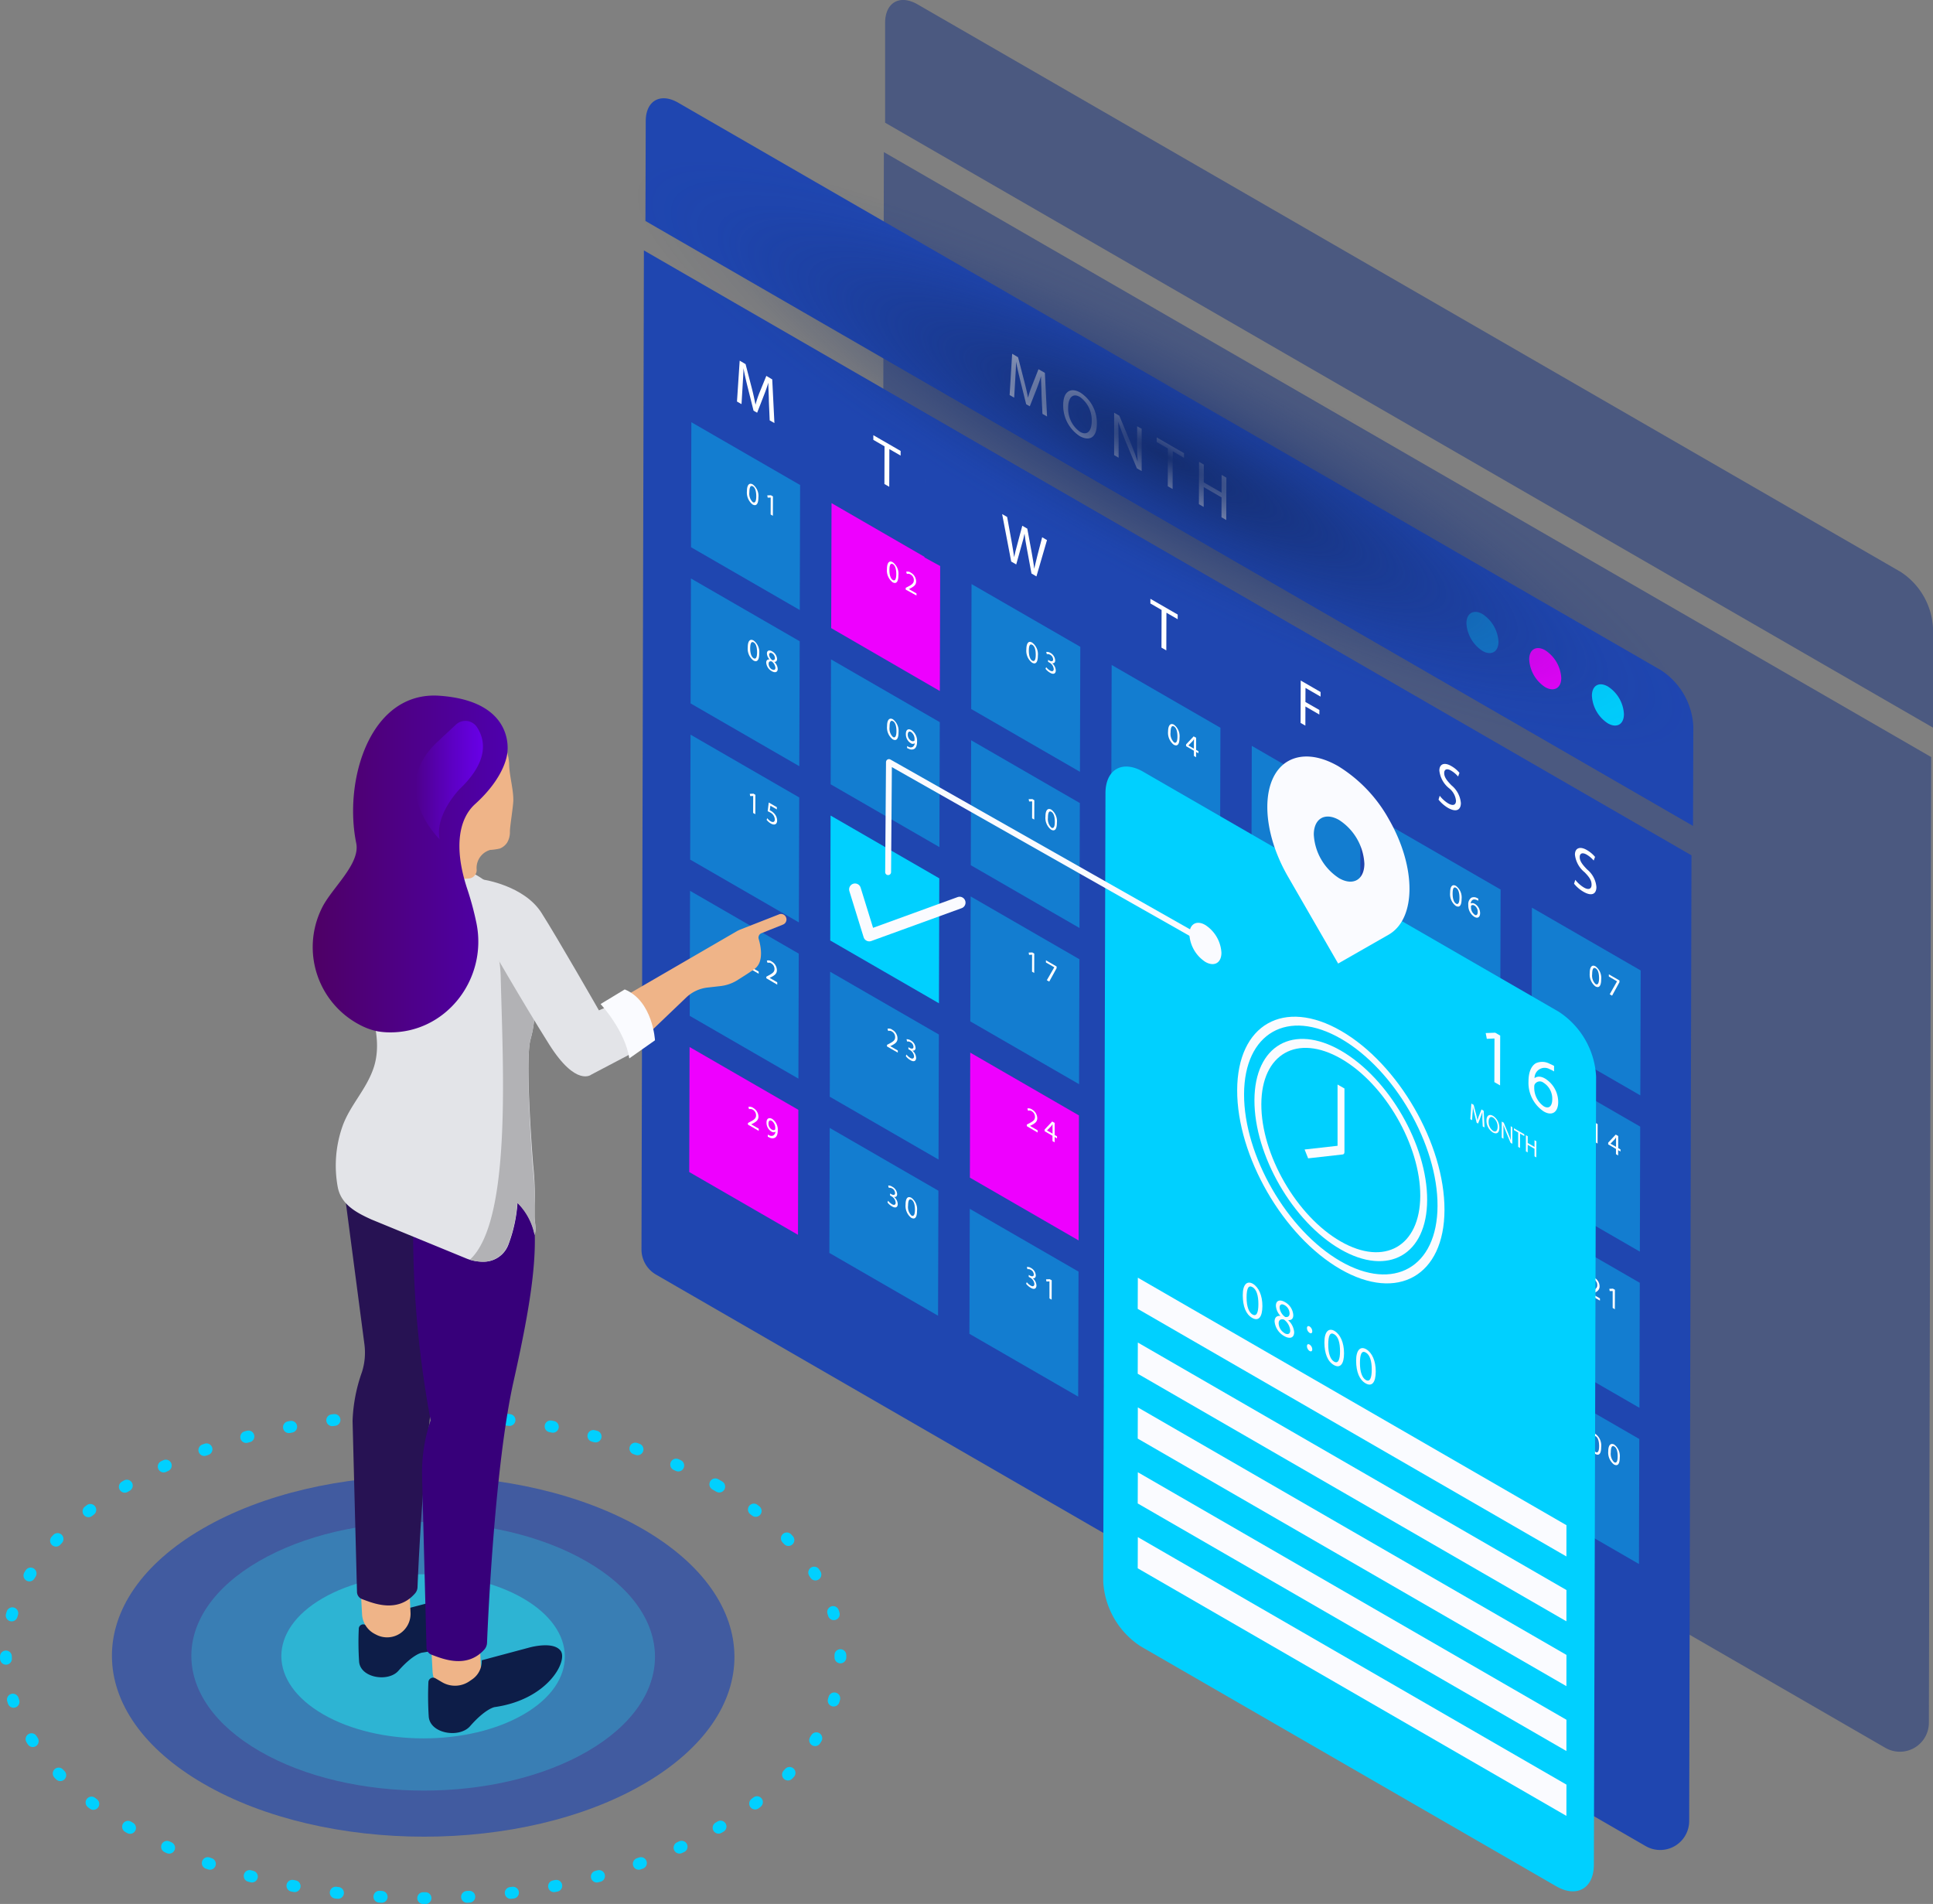 <svg xmlns="http://www.w3.org/2000/svg" xmlns:xlink="http://www.w3.org/1999/xlink" viewBox="0 0 327.91 322.92"><rect x="0" y="0" width="327.91" height="322.92" fill="#808080" stroke="none"/><defs><style>.cls-1{isolation:isolate;}.cls-2{fill:#3e308a;}.cls-3{opacity:0.51;}.cls-4{fill:#173380;}.cls-10,.cls-5{fill:#fff;}.cls-14,.cls-5{mix-blend-mode:overlay;}.cls-19,.cls-5,.cls-7{opacity:0.4;}.cls-6{fill:#1f46b0;}.cls-7,.cls-9{fill:#00d0ff;}.cls-8{fill:#e0f;}.cls-11,.cls-12,.cls-15,.cls-17{fill:none;}.cls-12,.cls-15{stroke:#fafbff;}.cls-12,.cls-15,.cls-17{stroke-linecap:round;stroke-linejoin:round;}.cls-12,.cls-17{stroke-width:2px;}.cls-13{fill:#fafbff;}.cls-16{mix-blend-mode:color-dodge;fill:url(#Degradado_sin_nombre_2);}.cls-17{stroke:#00d0ff;stroke-dasharray:0.4 7.04;}.cls-18{opacity:0.65;}.cls-20{fill:#0d1d48;}.cls-21{fill:#efb488;}.cls-22{fill:#271253;}.cls-23{fill:#37007a;}.cls-24{fill:#e3e4e8;}.cls-25{fill:#b2b2b5;}.cls-26{fill:url(#Degradado_sin_nombre_32);}.cls-27{fill:url(#Degradado_sin_nombre_31);}</style><radialGradient id="Degradado_sin_nombre_2" cx="207.75" cy="204.27" r="150.02" gradientTransform="matrix(0, 0.67, -0.14, 0, 230.14, -64.41)" gradientUnits="userSpaceOnUse"><stop offset="0" stop-color="#142d70"></stop><stop offset="0.12" stop-color="#142d70" stop-opacity="0.82"></stop><stop offset="0.39" stop-color="#142d70" stop-opacity="0.46"></stop><stop offset="0.63" stop-color="#142d70" stop-opacity="0.21"></stop><stop offset="0.84" stop-color="#142d70" stop-opacity="0.05"></stop><stop offset="1" stop-color="#142d70" stop-opacity="0"></stop></radialGradient><linearGradient id="Degradado_sin_nombre_32" x1="53.08" y1="146.54" x2="86.11" y2="146.54" gradientUnits="userSpaceOnUse"><stop offset="0" stop-color="#4e0065"></stop><stop offset="1" stop-color="#4e00ad"></stop></linearGradient><linearGradient id="Degradado_sin_nombre_31" x1="70.47" y1="132.3" x2="81.93" y2="132.3" gradientUnits="userSpaceOnUse"><stop offset="0" stop-color="#6800e6" stop-opacity="0"></stop><stop offset="0.99" stop-color="#6800e6"></stop></linearGradient></defs><g class="cls-1"><g id="Calque_2" data-name="Calque 2"><g id="Objects"><path class="cls-2" d="M147.52,73.43l0,0h0l.06,0Z"></path><g class="cls-3"><path class="cls-4" d="M327.6,128.4l-.39,163.78a4.92,4.92,0,0,1-7.38,4.26L152,199.51a4.92,4.92,0,0,1-2.46-4.27l.4-169.44Z"></path><path class="cls-4" d="M322.43,97a12.09,12.09,0,0,1,5.48,9.5l0,16.91L150.15,20.81l0-16.91c0-3.49,2.49-4.9,5.52-3.15Z"></path></g><path class="cls-5" d="M156.8,80.93h0v0Z"></path><path class="cls-5" d="M156.59,79.79a7.16,7.16,0,0,0,.21,1.14A7.16,7.16,0,0,1,156.59,79.79Z"></path><path class="cls-6" d="M286.94,145.07l-.39,163.78a4.92,4.92,0,0,1-7.39,4.25L111.29,216.18a4.93,4.93,0,0,1-2.47-4.28l.41-169.43Z"></path><path class="cls-6" d="M281.76,113.67a12.08,12.08,0,0,1,5.49,9.49l-.05,16.92L109.49,37.48l.05-16.92c0-3.48,2.48-4.89,5.51-3.14Z"></path><path class="cls-5" d="M156.82,81a7.61,7.61,0,0,0,.33,1A8.11,8.11,0,0,1,156.82,81Z"></path><polygon class="cls-7" points="135.73 82.26 135.67 103.46 117.22 92.81 117.28 71.61 135.73 82.26"></polygon><path class="cls-8" d="M159.49,96l-.06,21.2L141,106.53l.06-21.2,15.75,9.1a8.16,8.16,0,0,0,.35,1.11,7.61,7.61,0,0,1-.33-1Z"></path><polygon class="cls-7" points="183.26 109.7 183.2 130.9 164.75 120.25 164.81 99.06 183.26 109.7"></polygon><polygon class="cls-7" points="206.95 149.92 206.89 171.12 188.45 160.47 188.51 139.27 206.95 149.92"></polygon><polygon class="cls-7" points="207.03 123.43 206.97 144.62 188.52 133.97 188.58 112.78 207.03 123.43"></polygon><polygon class="cls-7" points="230.79 137.15 230.73 158.34 212.29 147.69 212.35 126.5 230.79 137.15"></polygon><polygon class="cls-7" points="254.33 230.34 254.27 251.54 235.82 240.89 235.88 219.69 254.33 230.34"></polygon><polygon class="cls-7" points="254.41 203.85 254.34 225.05 235.9 214.4 235.96 193.2 254.41 203.85"></polygon><polygon class="cls-7" points="254.48 177.36 254.42 198.56 235.97 187.91 236.03 166.71 254.48 177.36"></polygon><polygon class="cls-7" points="254.56 150.87 254.5 172.06 236.05 161.41 236.11 140.22 254.56 150.87"></polygon><polygon class="cls-7" points="278.09 244.06 278.03 265.26 259.59 254.61 259.65 233.41 278.09 244.06"></polygon><polygon class="cls-7" points="278.17 217.57 278.11 238.77 259.66 228.12 259.72 206.92 278.17 217.57"></polygon><polygon class="cls-7" points="278.24 191.08 278.18 212.28 259.74 201.63 259.8 180.43 278.24 191.08"></polygon><polygon class="cls-7" points="278.32 164.59 278.26 185.78 259.81 175.13 259.87 153.94 278.32 164.59"></polygon><polygon class="cls-7" points="135.66 108.76 135.59 129.95 117.15 119.3 117.21 98.11 135.66 108.76"></polygon><polygon class="cls-9" points="159.34 148.97 159.28 170.16 140.84 159.51 140.9 138.32 159.34 148.97"></polygon><polygon class="cls-7" points="159.42 122.48 159.36 143.67 140.91 133.02 140.97 111.83 159.42 122.48"></polygon><polygon class="cls-8" points="183.03 189.18 182.97 210.38 164.53 199.73 164.59 178.53 183.03 189.18"></polygon><polygon class="cls-7" points="183.11 162.69 183.05 183.88 164.6 173.23 164.66 152.04 183.11 162.69"></polygon><polygon class="cls-7" points="183.18 136.2 183.12 157.39 164.68 146.74 164.74 125.55 183.18 136.2"></polygon><polygon class="cls-7" points="230.72 163.64 230.66 184.84 212.21 174.19 212.27 152.99 230.72 163.64"></polygon><polygon class="cls-8" points="135.43 188.23 135.37 209.43 116.92 198.78 116.98 177.58 135.43 188.23"></polygon><polygon class="cls-7" points="135.5 161.74 135.44 182.94 117 172.29 117.06 151.09 135.5 161.74"></polygon><polygon class="cls-7" points="135.58 135.25 135.52 156.44 117.08 145.79 117.14 124.6 135.58 135.25"></polygon><polygon class="cls-7" points="206.88 176.41 206.82 197.61 188.37 186.96 188.43 165.76 206.88 176.41"></polygon><polygon class="cls-7" points="230.64 190.13 230.58 211.33 212.14 200.68 212.2 179.48 230.64 190.13"></polygon><polygon class="cls-7" points="159.27 175.46 159.21 196.66 140.76 186.01 140.82 164.81 159.27 175.46"></polygon><polygon class="cls-7" points="206.8 202.9 206.74 224.1 188.3 213.45 188.36 192.25 206.8 202.9"></polygon><polygon class="cls-7" points="230.57 216.62 230.51 237.82 212.06 227.17 212.12 205.97 230.57 216.62"></polygon><polygon class="cls-7" points="159.19 201.95 159.13 223.15 140.69 212.5 140.75 191.3 159.19 201.95"></polygon><polygon class="cls-7" points="182.96 215.67 182.9 236.87 164.45 226.22 164.51 205.02 182.96 215.67"></polygon><path class="cls-7" d="M251.49,104.15a6,6,0,0,1,2.71,4.69c0,1.73-1.23,2.42-2.73,1.55a6,6,0,0,1-2.71-4.69C248.77,104,250,103.28,251.49,104.15Z"></path><path class="cls-8" d="M262.13,110.29a6,6,0,0,1,2.72,4.69c0,1.73-1.23,2.42-2.73,1.56a6,6,0,0,1-2.71-4.7C259.41,110.12,260.63,109.43,262.13,110.29Z"></path><path class="cls-9" d="M272.77,116.44a5.92,5.92,0,0,1,2.71,4.68c0,1.74-1.22,2.43-2.73,1.56a5.94,5.94,0,0,1-2.7-4.69C270.05,116.26,271.27,115.57,272.77,116.44Z"></path><path class="cls-10" d="M177.25,63.24l.37,7.4-.78-.45-.16-3.25c0-1-.09-2.26-.08-3.15l0,0c-.21.72-.48,1.47-.79,2.28l-1.12,2.84-.61-.35-1-4c-.29-1.19-.54-2.26-.72-3.22,0,.88-.09,2.06-.14,3.1l-.18,3-.77-.44L171.7,60l1,.59,1.06,4.1c.26,1,.48,1.94.63,2.77l0,0a16.92,16.92,0,0,1,.66-2l1.12-2.84Z"></path><path class="cls-10" d="M183.27,66.59a6.14,6.14,0,0,1,2.8,5.26c0,2.47-1.32,3-2.91,2.11a6.18,6.18,0,0,1-2.8-5.27C180.36,66.41,181.6,65.63,183.27,66.59Zm-.07,6.64c1.29.74,2-.2,2-1.83a4.86,4.86,0,0,0-2-4.07c-1.33-.77-2,.26-2,1.83a4.83,4.83,0,0,0,2,4.07"></path><path class="cls-10" d="M193.67,72.72l0,7.18-.81-.47-2-4.79c-.43-1.06-.84-2.12-1.16-3.08h0c0,.93.06,1.81.06,3v3.07l-.76-.44L189,70l.88.51,2,4.79c.46,1.11.81,2.07,1.11,3h0c-.07-1-.09-1.89-.09-3v-3Z"></path><polygon class="cls-10" points="200.85 76.86 200.85 77.65 198.94 76.54 198.92 82.94 198.1 82.47 198.12 76.07 196.22 74.97 196.22 74.19 200.85 76.86"></polygon><polygon class="cls-10" points="208.04 81.02 208.02 88.2 207.21 87.73 207.22 84.36 204.2 82.61 204.19 85.98 203.38 85.51 203.4 78.33 204.21 78.8 204.2 81.81 207.22 83.55 207.23 80.54 208.04 81.02"></polygon><path class="cls-10" d="M131,64.35l.37,7.4-.8-.45-.14-3.25c0-1-.1-2.26-.09-3.15l0,0c-.22.72-.48,1.47-.8,2.27L128.44,70l-.61-.35-1-4c-.29-1.18-.54-2.25-.71-3.21,0,.88-.09,2.06-.15,3.1l-.18,3-.77-.44.46-6.93,1,.59,1.06,4.1c.26,1,.46,1.94.62,2.78l0,0a18.35,18.35,0,0,1,.66-2L130,63.75Z"></path><path class="cls-10" d="M127.71,82.17a2.43,2.43,0,0,1,.94,2.21c0,1.12-.37,1.53-1,1.17a2.56,2.56,0,0,1-.94-2.25C126.71,82.2,127.13,81.83,127.71,82.17Zm0,3c.39.22.58-.2.58-1s-.17-1.45-.57-1.68-.59.14-.6,1a2,2,0,0,0,.59,1.69"></path><polygon class="cls-10" points="131.12 84.19 131.11 87.48 130.73 87.26 130.74 84.39 130.23 84.4 130.16 84.02 130.78 84 131.12 84.19"></polygon><path class="cls-10" d="M151.46,95.37a2.41,2.41,0,0,1,.94,2.21c0,1.12-.37,1.53-1,1.16a2.53,2.53,0,0,1-.94-2.24C150.47,95.4,150.88,95,151.46,95.37Zm0,3c.39.23.58-.2.58-1s-.17-1.45-.57-1.68-.59.14-.59,1,.22,1.48.58,1.68"></path><path class="cls-10" d="M154.53,97.14a1.73,1.73,0,0,1,.88,1.46c0,.61-.39.88-1,1.2l-.23.11h0l1.29.74V101L153.64,100V99.7l.31-.16c.73-.37,1.06-.61,1.07-1.11a1.07,1.07,0,0,0-.57-1,.71.71,0,0,0-.61-.08l-.12-.38A.91.91,0,0,1,154.53,97.14Z"></path><path class="cls-10" d="M175.11,109a2.45,2.45,0,0,1,.95,2.22c0,1.12-.37,1.53-1,1.16a2.53,2.53,0,0,1-.95-2.24C174.12,109,174.53,108.63,175.11,109Zm0,3.05c.4.23.59-.19.59-1s-.17-1.45-.58-1.68-.59.13-.59,1,.23,1.48.58,1.68"></path><path class="cls-10" d="M178.15,110.71A1.57,1.57,0,0,1,179,112c0,.35-.18.53-.53.48a1.69,1.69,0,0,1,.63,1.22c0,.52-.36.78-1,.38a2.56,2.56,0,0,1-.74-.65l.11-.28a2.24,2.24,0,0,0,.63.57c.5.29.66,0,.65-.26a1.38,1.38,0,0,0-.74-1.09l-.22-.13v-.33l.22.13c.28.16.64.2.64-.19a.94.94,0,0,0-.49-.79.85.85,0,0,0-.58-.11l-.1-.38A1.15,1.15,0,0,1,178.15,110.71Z"></path><path class="cls-10" d="M199.15,122.91a2.44,2.44,0,0,1,.94,2.21c0,1.12-.36,1.54-1,1.17a2.57,2.57,0,0,1-.94-2.24C198.16,123,198.57,122.58,199.15,122.91Zm0,3c.4.23.59-.2.59-1s-.18-1.45-.58-1.69-.58.15-.59,1a2,2,0,0,0,.58,1.68"></path><path class="cls-10" d="M202.9,127.18l.4.23v.35l-.4-.23v.9l-.37-.22v-.89l-1.33-.77v-.29l1.29-1.37.42.24Zm-.36-1.31c0-.17,0-.34,0-.51h0a4.16,4.16,0,0,1-.24.35l-.71.72h0l.94.55v-1.1"></path><path class="cls-10" d="M247,150.26a2.45,2.45,0,0,1,.94,2.21c0,1.12-.36,1.53-1,1.16a2.51,2.51,0,0,1-.94-2.24C246,150.29,246.4,149.92,247,150.26Zm0,3c.39.23.58-.2.58-1s-.17-1.45-.58-1.68-.58.14-.58,1,.22,1.47.58,1.67"></path><path class="cls-10" d="M250.21,153.31a1.85,1.85,0,0,1,.87,1.57c0,.6-.36,1-1,.6a2.28,2.28,0,0,1-1-2,1.34,1.34,0,0,1,.49-1.21,1.07,1.07,0,0,1,.92,0l.28.14v.36a2.64,2.64,0,0,0-.29-.14c-.61-.24-.93.09-1,.6h0C249.66,153.16,249.9,153.13,250.21,153.31Zm-.08,1.83c.33.19.55,0,.55-.47a1.25,1.25,0,0,0-.58-1.1c-.24-.13-.46-.09-.56.09a.32.32,0,0,0,0,.17,1.49,1.49,0,0,0,.63,1.31"></path><path class="cls-10" d="M270.67,163.9a2.45,2.45,0,0,1,.95,2.21c0,1.12-.37,1.54-1,1.17a2.57,2.57,0,0,1-.94-2.24C269.68,163.94,270.09,163.57,270.67,163.9Zm0,3c.4.23.59-.2.59-1s-.18-1.45-.58-1.67-.58.13-.59,1a2,2,0,0,0,.58,1.68"></path><polygon class="cls-10" points="274.72 166.29 274.72 166.58 273.47 168.87 273.07 168.63 274.31 166.44 272.92 165.62 272.92 165.25 274.72 166.29"></polygon><path class="cls-10" d="M127.85,108.64a2.43,2.43,0,0,1,.94,2.21c0,1.12-.37,1.53-1,1.16a2.53,2.53,0,0,1-.94-2.24C126.85,108.67,127.27,108.3,127.85,108.64Zm0,3c.39.23.58-.2.58-1s-.17-1.45-.57-1.68-.59.14-.6,1,.23,1.48.59,1.68"></path><path class="cls-10" d="M131.35,112.26a1.77,1.77,0,0,1,.58,1.18c0,.57-.43.72-1,.4a1.83,1.83,0,0,1-.95-1.45c0-.41.22-.58.57-.55v0a1.55,1.55,0,0,1-.45-1c0-.52.39-.65.89-.36a1.59,1.59,0,0,1,.83,1.28c0,.28-.12.52-.48.5Zm-.38,1.26c.34.2.56.08.57-.26a1.53,1.53,0,0,0-.63-1.08c-.34-.08-.52.07-.52.38a1.15,1.15,0,0,0,.58,1m-.5-2.52a1.34,1.34,0,0,0,.55.93c.25,0,.44-.06.44-.35a1,1,0,0,0-.49-.82c-.32-.19-.49,0-.5.24"></path><path class="cls-10" d="M151.48,122a2.45,2.45,0,0,1,.94,2.21c0,1.13-.37,1.53-1,1.17a2.53,2.53,0,0,1-.94-2.24C150.48,122.05,150.9,121.68,151.48,122Zm0,3c.4.23.59-.2.59-1s-.18-1.45-.58-1.68-.59.14-.59,1a2,2,0,0,0,.58,1.68"></path><path class="cls-10" d="M154.63,123.83a2.22,2.22,0,0,1,.94,1.93c0,.73-.22,1.11-.5,1.27a1,1,0,0,1-.84,0l-.28-.13-.07,0v-.37l.08.06.24.11a.69.69,0,0,0,.59,0,.81.81,0,0,0,.39-.65h0a.56.56,0,0,1-.67,0,1.77,1.77,0,0,1-.84-1.5C153.65,123.82,154,123.49,154.63,123.83Zm.51,1.8,0-.14a1.48,1.48,0,0,0-.59-1.34c-.33-.19-.56,0-.56.47a1.2,1.2,0,0,0,.55,1c.26.15.46.11.56,0"></path><polygon class="cls-10" points="175.46 135.72 175.45 139 175.08 138.79 175.09 135.92 174.58 135.93 174.5 135.54 175.13 135.53 175.46 135.72"></polygon><path class="cls-10" d="M178.35,137.32a2.47,2.47,0,0,1,.94,2.22c0,1.12-.37,1.52-1,1.16a2.51,2.51,0,0,1-.94-2.23C177.35,137.36,177.77,137,178.35,137.32Zm0,3.05c.4.23.59-.19.59-1s-.18-1.44-.58-1.68-.59.14-.59,1a2,2,0,0,0,.58,1.68"></path><path class="cls-10" d="M199.14,149.6a2.41,2.41,0,0,1,.94,2.21c0,1.11-.36,1.53-1,1.16a2.57,2.57,0,0,1-.94-2.24C198.15,149.63,198.56,149.26,199.14,149.6Zm0,3c.39.23.59-.19.59-1s-.18-1.45-.58-1.68-.59.14-.59,1,.23,1.48.58,1.68"></path><path class="cls-10" d="M202.28,151.41a2.45,2.45,0,0,1,.95,2.22c0,1.11-.37,1.52-1,1.16a2.55,2.55,0,0,1-.95-2.24C201.29,151.44,201.7,151.08,202.28,151.41Zm0,3.05c.4.22.59-.2.59-1s-.17-1.44-.58-1.68-.58.14-.59,1a2,2,0,0,0,.58,1.68"></path><path class="cls-10" d="M222.93,163a2.45,2.45,0,0,1,.95,2.22c0,1.12-.37,1.52-1,1.16a2.51,2.51,0,0,1-.95-2.24C221.93,163,222.35,162.64,222.93,163Zm0,3.05c.39.22.58-.2.59-1s-.18-1.44-.58-1.67-.59.13-.59,1,.22,1.47.58,1.68"></path><path class="cls-10" d="M226.08,164.79A2.45,2.45,0,0,1,227,167c0,1.12-.36,1.53-1,1.16a2.51,2.51,0,0,1-.94-2.24C225.08,164.82,225.5,164.45,226.08,164.79Zm0,3c.4.23.59-.19.59-1s-.18-1.45-.58-1.68-.58.14-.58,1,.22,1.47.57,1.67"></path><path class="cls-10" d="M247,176.93a2.45,2.45,0,0,1,.94,2.21c0,1.12-.37,1.54-1,1.17a2.52,2.52,0,0,1-.94-2.24C246,177,246.4,176.6,247,176.93Zm0,3c.4.23.58-.2.59-1s-.18-1.45-.58-1.68-.58.14-.58,1,.21,1.47.57,1.68"></path><path class="cls-10" d="M250.12,178.75a2.45,2.45,0,0,1,.94,2.21c0,1.11-.36,1.53-1,1.16a2.54,2.54,0,0,1-.94-2.24C249.12,178.78,249.54,178.41,250.12,178.75Zm0,3c.4.23.59-.2.59-1s-.17-1.45-.57-1.68-.59.14-.59,1a1.94,1.94,0,0,0,.57,1.68"></path><polygon class="cls-10" points="271.02 190.66 271.01 193.95 270.63 193.73 270.64 190.86 270.14 190.87 270.06 190.49 270.69 190.46 271.02 190.66"></polygon><path class="cls-10" d="M274.51,194.72l.39.23v.35l-.4-.23v.9l-.37-.22v-.89l-1.32-.77v-.29l1.28-1.37.42.24Zm-.37-1.32c0-.16,0-.34,0-.5h0a2,2,0,0,1-.24.35l-.7.72h0l.94.54v-1.1"></path><polygon class="cls-10" points="128.14 134.8 128.13 138.09 127.76 137.88 127.77 135 127.76 135 127.26 135.02 127.19 134.64 127.82 134.61 128.14 134.8"></polygon><path class="cls-10" d="M131.78,136.9v.38l-1.09-.63-.11.78a1.13,1.13,0,0,1,.23.11,2.41,2.41,0,0,1,.62.54,1.76,1.76,0,0,1,.4,1.08c0,.64-.45.87-1.07.51a2.48,2.48,0,0,1-.71-.62l.1-.28a2.38,2.38,0,0,0,.61.54c.37.21.68.11.68-.33a1.42,1.42,0,0,0-.82-1.2,2.23,2.23,0,0,0-.39-.19l.18-1.48Z"></path><polygon class="cls-10" points="175.45 161.73 175.44 165.02 175.07 164.8 175.08 161.92 174.57 161.95 174.5 161.56 175.12 161.54 175.45 161.73"></polygon><polygon class="cls-10" points="179.24 163.92 179.24 164.21 177.99 166.48 177.58 166.25 178.84 164.07 178.84 164.05 177.43 163.24 177.43 162.87 179.24 163.92"></polygon><path class="cls-10" d="M199.14,175.6a2.41,2.41,0,0,1,.94,2.21c0,1.11-.36,1.52-1,1.16a2.58,2.58,0,0,1-.94-2.24C198.15,175.63,198.56,175.26,199.14,175.6Zm0,3c.39.23.59-.19.59-1s-.18-1.45-.58-1.68-.59.14-.59,1,.23,1.48.58,1.68"></path><path class="cls-10" d="M202.28,177.41a2.45,2.45,0,0,1,.95,2.22c0,1.11-.37,1.52-1,1.15a2.53,2.53,0,0,1-.95-2.23C201.29,177.45,201.7,177.08,202.28,177.41Zm0,3.05c.4.22.59-.2.59-1s-.17-1.44-.58-1.68-.58.14-.59,1a2,2,0,0,0,.58,1.68"></path><path class="cls-10" d="M222.93,189a2.45,2.45,0,0,1,.95,2.22c0,1.11-.37,1.53-1,1.16a2.52,2.52,0,0,1-.95-2.24C221.93,189,222.35,188.64,222.93,189Zm0,3.05c.39.23.58-.2.59-1s-.18-1.44-.58-1.67-.59.13-.59,1,.22,1.47.58,1.68"></path><path class="cls-10" d="M226.08,190.79A2.45,2.45,0,0,1,227,193c0,1.12-.36,1.53-1,1.16a2.52,2.52,0,0,1-.94-2.24C225.08,190.82,225.5,190.45,226.08,190.79Zm0,3c.4.23.59-.19.59-1s-.18-1.45-.58-1.68-.58.14-.58,1,.22,1.47.57,1.67"></path><path class="cls-10" d="M247,202.93a2.45,2.45,0,0,1,.94,2.21c0,1.12-.37,1.53-1,1.16a2.5,2.5,0,0,1-.94-2.23C246,203,246.4,202.6,247,202.93Zm0,3c.4.23.58-.2.59-1s-.18-1.45-.58-1.68-.58.14-.58,1,.21,1.47.57,1.68"></path><path class="cls-10" d="M250.12,204.75a2.45,2.45,0,0,1,.94,2.21c0,1.11-.36,1.52-1,1.16a2.56,2.56,0,0,1-.94-2.24C249.12,204.78,249.54,204.41,250.12,204.75Zm0,3c.4.23.59-.2.59-1s-.17-1.45-.57-1.68-.59.14-.59,1a1.94,1.94,0,0,0,.57,1.68"></path><path class="cls-10" d="M270.47,216.69a1.76,1.76,0,0,1,.88,1.47c0,.61-.38.88-1,1.19l-.23.11,1.29.76v.37l-1.84-1.06v-.27l.31-.17c.73-.38,1.06-.61,1.07-1.1a1.08,1.08,0,0,0-.56-1,.67.67,0,0,0-.61-.07l-.13-.39A1,1,0,0,1,270.47,216.69Z"></path><polygon class="cls-10" points="273.95 218.75 273.94 222.05 273.57 221.83 273.57 218.96 273.07 218.97 273 218.59 273.62 218.56 273.95 218.75"></polygon><path class="cls-10" d="M127.77,161.27a1.74,1.74,0,0,1,.87,1.46c0,.6-.38.87-1,1.2l-.23.11h0l1.29.74v.37l-1.82-1.06v-.27l.31-.17c.73-.38,1.06-.61,1.07-1.1a1.1,1.1,0,0,0-.57-1,.74.74,0,0,0-.61-.08l-.12-.38A.91.91,0,0,1,127.77,161.27Z"></path><path class="cls-10" d="M130.91,163.08a1.74,1.74,0,0,1,.88,1.46c0,.61-.39.88-1,1.2l-.23.11h0l1.29.75V167L130,165.92v-.27l.31-.17c.73-.38,1.06-.62,1.07-1.1a1.1,1.1,0,0,0-.57-1,.68.68,0,0,0-.6-.07l-.13-.39A1,1,0,0,1,130.91,163.08Z"></path><path class="cls-10" d="M151.38,174.66a1.71,1.71,0,0,1,.87,1.46c0,.61-.38.88-1,1.2l-.23.11v0l1.28.74v.36l-1.83-1.05v-.27l.31-.16c.73-.38,1.06-.61,1.07-1.11a1.08,1.08,0,0,0-.56-1,.73.73,0,0,0-.62-.08l-.12-.38A.94.94,0,0,1,151.38,174.66Z"></path><path class="cls-10" d="M154.49,176.46a1.53,1.53,0,0,1,.82,1.26.42.42,0,0,1-.54.46h0a1.66,1.66,0,0,1,.64,1.22c0,.53-.35.79-1,.39a2.79,2.79,0,0,1-.75-.66l.11-.28a2.4,2.4,0,0,0,.63.57c.5.29.65,0,.66-.26a1.42,1.42,0,0,0-.74-1.09l-.22-.12v-.34l.22.13c.28.16.64.2.64-.19a.94.94,0,0,0-.51-.79.82.82,0,0,0-.57-.11l-.1-.39A1.19,1.19,0,0,1,154.49,176.46Z"></path><path class="cls-10" d="M175.08,188.18a1.75,1.75,0,0,1,.88,1.47c0,.6-.38.87-1,1.19l-.23.12,1.29.75v.37L174.19,191v-.27l.31-.16c.74-.38,1.07-.62,1.07-1.11a1.1,1.1,0,0,0-.56-1,.67.67,0,0,0-.61-.07l-.12-.39A1,1,0,0,1,175.08,188.18Z"></path><path class="cls-10" d="M178.91,192.5l.4.23v.35l-.4-.24v.9l-.37-.21v-.9l-1.33-.77v-.29l1.28-1.36.42.24Zm-.36-1.31c0-.18,0-.35,0-.52h0l-.24.35-.7.71v0l.94.54v-1.1"></path><path class="cls-10" d="M199.14,202.26a2.45,2.45,0,0,1,.94,2.22c0,1.11-.36,1.52-1,1.15a2.55,2.55,0,0,1-.94-2.23C198.15,202.3,198.56,201.93,199.14,202.26Zm0,3.05c.39.23.59-.2.59-1s-.18-1.45-.58-1.69-.59.15-.59,1a2,2,0,0,0,.58,1.68"></path><path class="cls-10" d="M202.28,204.08a2.43,2.43,0,0,1,.95,2.21c0,1.12-.37,1.52-1,1.16a2.53,2.53,0,0,1-.95-2.24C201.29,204.11,201.7,203.74,202.28,204.08Zm0,3c.4.23.59-.19.59-1s-.17-1.45-.58-1.68-.58.14-.59,1,.23,1.48.58,1.68"></path><path class="cls-10" d="M222.93,215.64a2.43,2.43,0,0,1,.95,2.21c0,1.12-.37,1.53-1,1.17a2.54,2.54,0,0,1-.95-2.25C221.93,215.67,222.35,215.3,222.93,215.64Zm0,3c.39.23.58-.19.59-1s-.18-1.44-.58-1.68-.59.14-.59,1,.22,1.47.58,1.67"></path><path class="cls-10" d="M226.08,217.46a2.44,2.44,0,0,1,.94,2.21c0,1.11-.36,1.53-1,1.16a2.52,2.52,0,0,1-.94-2.24C225.08,217.49,225.5,217.12,226.08,217.46Zm0,3c.4.23.59-.19.59-1s-.18-1.45-.58-1.68-.58.14-.58,1a1.94,1.94,0,0,0,.57,1.68"></path><path class="cls-10" d="M247,229.6a2.45,2.45,0,0,1,.94,2.21c0,1.12-.37,1.53-1,1.16a2.52,2.52,0,0,1-.94-2.24C246,229.63,246.4,229.26,247,229.6Zm0,3c.4.23.58-.2.59-1s-.18-1.45-.58-1.68-.58.14-.58,1,.21,1.47.57,1.67"></path><path class="cls-10" d="M250.12,231.41a2.45,2.45,0,0,1,.94,2.21c0,1.12-.36,1.53-1,1.16a2.52,2.52,0,0,1-.94-2.23C249.12,231.45,249.54,231.08,250.12,231.41Zm0,3.05c.4.23.59-.2.59-1s-.17-1.44-.57-1.67-.59.13-.59,1a1.94,1.94,0,0,0,.57,1.68"></path><path class="cls-10" d="M270.68,243.22a2.44,2.44,0,0,1,.94,2.21c0,1.12-.36,1.53-1,1.16a2.55,2.55,0,0,1-.94-2.23C269.69,243.26,270.1,242.89,270.68,243.22Zm0,3.05c.4.23.59-.2.59-1s-.18-1.44-.58-1.67-.58.13-.59,1a2,2,0,0,0,.58,1.68"></path><path class="cls-10" d="M273.83,245a2.45,2.45,0,0,1,.94,2.21c0,1.12-.37,1.52-1,1.16a2.56,2.56,0,0,1-.95-2.24C272.83,245.07,273.24,244.7,273.83,245Zm0,3c.4.23.59-.19.59-1s-.17-1.44-.58-1.67-.58.13-.59,1a2,2,0,0,0,.58,1.68"></path><path class="cls-10" d="M127.79,187.92a1.74,1.74,0,0,1,.87,1.46c0,.61-.39.88-1,1.2l-.23.11h0l1.28.74v.37l-1.83-1.06v-.27l.3-.17c.73-.37,1.07-.61,1.07-1.1a1.09,1.09,0,0,0-.56-1,.76.76,0,0,0-.62-.08l-.12-.38A1,1,0,0,1,127.79,187.92Z"></path><path class="cls-10" d="M131,189.78a2.19,2.19,0,0,1,.94,1.93c0,.73-.21,1.11-.5,1.26a.94.94,0,0,1-.83,0l-.36-.18v-.37l.07.05.25.12a.72.72,0,0,0,.59,0,.81.81,0,0,0,.39-.66h0c-.16.14-.39.14-.68,0a1.79,1.79,0,0,1-.84-1.5C130,189.76,130.42,189.44,131,189.78Zm.51,1.79,0-.14a1.49,1.49,0,0,0-.58-1.33c-.34-.19-.57,0-.57.47a1.2,1.2,0,0,0,.55,1c.26.15.46.12.56,0"></path><path class="cls-10" d="M151.37,201.28a1.51,1.51,0,0,1,.82,1.26c0,.33-.18.52-.53.46v0a1.65,1.65,0,0,1,.63,1.21c0,.53-.36.78-1,.38a2.56,2.56,0,0,1-.74-.65l.11-.29a2.4,2.4,0,0,0,.63.58c.5.29.66,0,.65-.26a1.37,1.37,0,0,0-.74-1.09l-.21-.13v-.33l.21.12c.28.16.64.21.64-.19a.94.94,0,0,0-.49-.78.85.85,0,0,0-.58-.11l-.1-.39A1.2,1.2,0,0,1,151.37,201.28Z"></path><path class="cls-10" d="M154.62,203.16a2.4,2.4,0,0,1,.94,2.21c0,1.11-.36,1.53-1,1.16a2.57,2.57,0,0,1-.94-2.24C153.63,203.19,154,202.82,154.62,203.16Zm0,3c.4.23.59-.2.59-1s-.18-1.45-.58-1.68-.58.14-.59,1a2,2,0,0,0,.58,1.68"></path><path class="cls-10" d="M174.9,215.06a1.53,1.53,0,0,1,.81,1.25c0,.34-.17.54-.53.48a1.66,1.66,0,0,1,.64,1.22c0,.53-.36.78-1,.39a3,3,0,0,1-.75-.66l.11-.28a2.3,2.3,0,0,0,.64.57c.49.29.65,0,.65-.26a1.4,1.4,0,0,0-.74-1.09l-.22-.12v-.33l.22.12c.28.16.64.2.64-.19a.93.93,0,0,0-.5-.79.84.84,0,0,0-.58-.11l-.09-.38A1.12,1.12,0,0,1,174.9,215.06Z"></path><polygon class="cls-10" points="178.41 217.14 178.4 220.43 178.03 220.22 178.03 217.34 178.02 217.33 177.52 217.35 177.45 216.98 178.08 216.96 178.41 217.14"></polygon><polygon class="cls-10" points="152.78 76.48 152.78 77.27 150.87 76.17 150.85 82.56 150.03 82.09 150.05 75.7 148.15 74.6 148.15 73.81 152.78 76.48"></polygon><path class="cls-10" d="M176.79,91.12l.82.48-1.79,6.16-.84-.49-.78-4.2c-.19-1-.32-1.8-.4-2.57-.13.64-.28,1.26-.51,2l-.9,3.23-.85-.49L170,87.19l.85.49.74,4.07c.18,1,.34,2,.45,2.75.12-.64.32-1.39.54-2.19l.84-3.14.85.49.75,4.08c.17,1,.34,1.9.42,2.72.16-.71.33-1.41.53-2.19Z"></path><polygon class="cls-10" points="199.78 104.23 199.78 105.02 197.87 103.92 197.85 110.31 197.03 109.84 197.05 103.45 195.15 102.35 195.15 101.56 199.78 104.23"></polygon><polygon class="cls-10" points="224.02 117.37 224.02 118.15 221.46 116.67 221.45 119.06 223.82 120.42 223.81 121.19 221.45 119.82 221.44 123.07 220.63 122.61 220.65 115.42 224.02 117.37"></polygon><path class="cls-10" d="M246.2,129.93a5,5,0,0,1,1.38,1.15l-.23.62a4.66,4.66,0,0,0-1.19-1c-.84-.49-1.17-.09-1.17.39,0,.68.37,1.22,1.24,2.11a4.36,4.36,0,0,1,1.59,3c0,1.11-.72,1.66-2.2.81a5.91,5.91,0,0,1-1.59-1.39l.2-.66a5.39,5.39,0,0,0,1.45,1.31c.83.47,1.31.25,1.31-.47a3.05,3.05,0,0,0-1.17-2.11,4.45,4.45,0,0,1-1.65-3C244.17,129.59,245,129.22,246.2,129.93Z"></path><path class="cls-10" d="M269.19,144.17a5.25,5.25,0,0,1,1.39,1.16l-.23.62a4.76,4.76,0,0,0-1.18-1c-.86-.49-1.19-.1-1.19.4,0,.66.38,1.21,1.24,2.1a4.29,4.29,0,0,1,1.59,3c0,1.11-.72,1.65-2.19.8a5.74,5.74,0,0,1-1.6-1.37l.21-.66a5.36,5.36,0,0,0,1.45,1.3c.82.48,1.31.25,1.31-.47s-.34-1.25-1.18-2.11a4.46,4.46,0,0,1-1.64-3C267.17,143.85,268,143.47,269.19,144.17Z"></path><line class="cls-11" x1="107.13" y1="65.91" x2="288.88" y2="170.41"></line><polyline class="cls-12" points="145.04 150.84 147.46 158.66 162.79 153.09"></polyline><path class="cls-9" d="M264.4,171.58a14,14,0,0,1,6.36,11l-.38,133.68c0,4-2.88,5.69-6.4,3.65l-70.47-40.68a14,14,0,0,1-6.36-11l.38-133.69c0-4.06,2.87-5.69,6.4-3.65Z"></path><path class="cls-13" d="M235.6,138.94c4.69,8.14,4.67,16.91-.06,19.6L227,163.42l-8.5-14.73c-4.7-8.12-4.67-16.9,0-19.59,2.37-1.35,5.46-.92,8.54.86A24.53,24.53,0,0,1,235.6,138.94Zm-8.45,10c2.37,1.37,4.29.28,4.3-2.45a9.41,9.41,0,0,0-4.28-7.41c-2.37-1.37-4.29-.27-4.3,2.45a9.4,9.4,0,0,0,4.28,7.41"></path><g class="cls-14"><polygon class="cls-13" points="265.73 258.68 265.72 263.98 193 221.99 193.02 216.7 265.73 258.68"></polygon></g><g class="cls-14"><polygon class="cls-13" points="265.73 269.68 265.72 274.98 193 232.99 193.02 227.7 265.73 269.68"></polygon></g><g class="cls-14"><polygon class="cls-13" points="265.73 280.68 265.72 285.98 193 243.99 193.02 238.7 265.73 280.68"></polygon></g><g class="cls-14"><polygon class="cls-13" points="265.73 291.68 265.72 296.98 193 254.99 193.02 249.7 265.73 291.68"></polygon></g><g class="cls-14"><polygon class="cls-13" points="265.73 302.68 265.72 307.98 193 265.99 193.02 260.7 265.73 302.68"></polygon></g><polygon class="cls-13" points="254.49 175.64 254.47 184.09 253.5 183.53 253.52 176.15 253.5 176.13 252.22 176.19 252.03 175.21 253.64 175.15 254.49 175.64"></polygon><path class="cls-13" d="M262.12,182.94a4.68,4.68,0,0,1,2.21,4c0,1.55-.93,2.45-2.45,1.57a5.83,5.83,0,0,1-2.59-5.1c0-1.66.53-2.67,1.26-3.09a2.65,2.65,0,0,1,2.35.11c.29.12.54.25.73.35v.94l-.15-.09a4.62,4.62,0,0,0-.59-.29,1.71,1.71,0,0,0-2.57,1.52l0,0C260.69,182.56,261.31,182.46,262.12,182.94Zm-.24,4.69c.86.5,1.44,0,1.44-1.2a3.18,3.18,0,0,0-1.5-2.81,1,1,0,0,0-1.43.22.7.7,0,0,0-.12.44,3.86,3.86,0,0,0,1.61,3.35"></path><path class="cls-13" d="M251.69,188.4l.14,2.82-.3-.17-.06-1.24c0-.4,0-.86,0-1.21h0c-.09.27-.18.56-.31.87l-.42,1.09-.24-.14-.38-1.53c-.11-.45-.21-.87-.27-1.23,0,.34,0,.78-.06,1.19l-.07,1.14-.3-.18.18-2.64.39.22.41,1.57c.1.39.18.74.24,1.06h0a5.81,5.81,0,0,1,.25-.78l.43-1.08Z"></path><path class="cls-13" d="M253.28,189.26a2.38,2.38,0,0,1,1.07,2c0,.94-.5,1.15-1.12.8a2.38,2.38,0,0,1-1.07-2C252.17,189.19,252.64,188.89,253.28,189.26Zm0,2.54c.49.29.77-.07.77-.7a1.85,1.85,0,0,0-.75-1.55c-.51-.3-.77.1-.77.7a1.85,1.85,0,0,0,.75,1.55"></path><path class="cls-13" d="M256.55,191.2V194l-.31-.19-.76-1.83c-.16-.4-.32-.8-.44-1.17h0c0,.35,0,.69,0,1.14v1.18l-.29-.17v-2.74l.34.19.76,1.83c.18.43.32.8.43,1.14h0c0-.38,0-.72,0-1.15V191Z"></path><polygon class="cls-13" points="258.58 192.38 258.58 192.68 257.86 192.26 257.85 194.7 257.54 194.52 257.54 192.08 256.82 191.66 256.82 191.36 258.58 192.38"></polygon><polygon class="cls-13" points="260.63 193.56 260.62 196.3 260.31 196.12 260.31 194.84 259.16 194.17 259.15 195.45 258.85 195.28 258.85 192.53 259.16 192.71 259.16 193.85 260.31 194.52 260.31 193.38 260.63 193.56"></polygon><path class="cls-13" d="M212.53,217.73c1,.6,1.63,2,1.62,3.8s-.62,2.62-1.72,2-1.6-2-1.61-3.84S211.54,217.16,212.53,217.73Zm-.06,5.21c.69.4,1-.32,1-1.76s-.31-2.49-1-2.88-1,.23-1,1.77.39,2.52,1,2.87"></path><path class="cls-13" d="M218.54,223.93a3.1,3.1,0,0,1,1,2c0,1-.74,1.21-1.68.68a3.19,3.19,0,0,1-1.64-2.48c0-.71.38-1,1-.95v0a2.73,2.73,0,0,1-.78-1.72c0-.9.67-1.12,1.53-.62a2.71,2.71,0,0,1,1.42,2.21c0,.48-.2.87-.81.85Zm-.67,2.17c.59.34,1,.14,1-.44a2.55,2.55,0,0,0-1.07-1.86c-.58-.14-.89.11-.89.65a2,2,0,0,0,1,1.65m-.84-4.32a2.24,2.24,0,0,0,.94,1.58c.42.08.74-.08.75-.59a1.64,1.64,0,0,0-.83-1.4c-.55-.32-.86-.08-.86.41"></path><path class="cls-13" d="M222.16,228.05a1,1,0,0,1,.45.8c0,.3-.18.44-.46.28a1,1,0,0,1-.44-.8C221.71,228,221.89,227.89,222.16,228.05Z"></path><path class="cls-13" d="M222.16,226.06a1,1,0,0,1-.45-.79c0-.33.19-.45.46-.29a1,1,0,0,1,.44.81C222.61,226.09,222.43,226.22,222.16,226.06Z"></path><path class="cls-13" d="M226.38,225.73c1,.59,1.62,2,1.62,3.79s-.63,2.62-1.72,2-1.6-2-1.61-3.83S225.39,225.15,226.38,225.73Zm-.06,5.21c.68.39,1-.33,1-1.77s-.3-2.48-1-2.88-1,.24-1,1.78.39,2.52,1,2.87"></path><path class="cls-13" d="M231.77,228.84c1,.6,1.62,2,1.61,3.79s-.62,2.62-1.71,2-1.61-2-1.62-3.83S230.77,228.26,231.77,228.84Zm-.07,5.21c.69.39,1-.33,1-1.77s-.31-2.48-1-2.88-1,.24-1,1.78.39,2.52,1,2.87"></path><path class="cls-13" d="M228.07,184.61l0,10.78c0,.24-.11.39-.29.41l-5.87.66-.6-1.5,5.59-.63,0-10.39Z"></path><g class="cls-1"><path class="cls-13" d="M227.51,174.85c9.71,5.61,17.55,19.19,17.53,30.35s-7.93,15.66-17.65,10.06-17.55-19.2-17.52-30.36S217.8,169.24,227.51,174.85Zm-.11,39.06c9.06,5.22,16.42,1,16.46-9.38s-7.29-23.1-16.35-28.34-16.44-1-16.47,9.39,7.3,23.1,16.36,28.33"></path><path class="cls-13" d="M227.5,178.21c8.09,4.69,14.62,16,14.6,25.3s-6.6,13.05-14.7,8.38-14.63-16-14.6-25.3S219.41,173.54,227.5,178.21Zm-.09,32.33c7.44,4.29,13.49.84,13.52-7.71s-6-19-13.43-23.27-13.5-.85-13.53,7.71,6,19,13.44,23.27"></path></g><polyline class="cls-15" points="202.27 158.42 150.8 129.25 150.66 147.92"></polyline><path class="cls-13" d="M204.49,156.9a6,6,0,0,1,2.71,4.69c0,1.73-1.23,2.42-2.73,1.55a6,6,0,0,1-2.71-4.69C201.77,156.72,203,156,204.49,156.9Z"></path><ellipse class="cls-16" cx="201.36" cy="79.51" rx="22.29" ry="115.63" transform="translate(37.79 221.33) rotate(-62.47)"></ellipse><path class="cls-17" d="M121.67,251.93c27.74,16,27.88,42,.33,58s-72.37,16-100.1,0-27.88-42-.33-58,72.37-16,100.1,0Z"></path><g class="cls-18"><path class="cls-6" d="M109,259.3c20.69,11.94,20.8,31.3.24,43.25s-54,11.94-74.67,0-20.8-31.31-.24-43.26S88.31,247.35,109,259.3Z"></path><g class="cls-19"><path class="cls-9" d="M99.5,264.82c15.41,8.89,15.49,23.31.18,32.2s-40.2,8.9-55.61,0-15.49-23.32-.18-32.22S84.09,255.92,99.5,264.82Z"></path></g><path class="cls-9" d="M88.72,271.08c9.42,5.44,9.47,14.25.11,19.68s-24.57,5.44-34,0-9.47-14.25-.11-19.68S79.31,265.64,88.72,271.08Z"></path></g><path class="cls-20" d="M62.06,275.64l1,.6a4.11,4.11,0,0,0,4.43-.15l.46-.32a3.55,3.55,0,0,0,1.52-3.06h0l7.64-2s3.89-1.14,5.11.49-2,7.88-10.64,9.1c0,0-1.46.2-4,3.08-1.71,1.95-6.42,1.22-6.66-1.54a49.59,49.59,0,0,1-.06-5.54A.76.76,0,0,1,62.06,275.64Z"></path><path class="cls-21" d="M61.16,269l.26,4.8a4,4,0,0,0,2.11,3.3l.27.14a4,4,0,0,0,4.07-.2h0a4,4,0,0,0,1.77-3.5l-.28-6.08Z"></path><path class="cls-21" d="M73.12,278.68l.26,4.81a3.94,3.94,0,0,0,2.11,3.29l.27.15a4,4,0,0,0,4.07-.21h0a4,4,0,0,0,1.77-3.49l-.28-6.08Z"></path><path class="cls-20" d="M73.91,284.67l1.07.63a4.32,4.32,0,0,0,4.66-.16l.48-.33a3.73,3.73,0,0,0,1.6-3.22h0l8-2.14s4.1-1.19,5.38.52-2.13,8.28-11.19,9.56c0,0-1.53.22-4.18,3.25-1.8,2.05-6.75,1.28-7-1.62a54.91,54.91,0,0,1-.06-5.83A.8.8,0,0,1,73.91,284.67Z"></path><path class="cls-22" d="M58,198.9,61.82,228a10.88,10.88,0,0,1-.42,4.71A27.27,27.27,0,0,0,59.81,241l.75,29a1.33,1.33,0,0,0,.87,1.22c1.79.66,6,2.49,9-1a1.69,1.69,0,0,0,.4-1.08c.17-4.27,1.34-30.24,4.51-44.32,3.45-15.38,5.12-26.27,1.92-33.57Z"></path><path class="cls-23" d="M70.17,203.35a174,174,0,0,0,2.88,37.56,27.4,27.4,0,0,0-1.15,4.7,27.75,27.75,0,0,0-.3,4.82l.75,29a1.32,1.32,0,0,0,.87,1.22c1.79.66,6,2.49,9-.95a1.84,1.84,0,0,0,.4-1.09c.17-4.27,1.34-30.24,4.5-44.32C90.56,218.89,92.23,208,89,200.7Z"></path><path class="cls-24" d="M90.44,197.55S89,179.82,90,176.27a19.15,19.15,0,0,0,.36-8.81l-1.53-8.62a17.4,17.4,0,0,0-8.06-10.45c-4.88-2.41-10.47-7.44-16.22-5.1-9.67,3.93-6.28,18.7-2.73,25.7,1.82,3.58,2.84,8.25,1.58,12.06s-4.11,6.46-5.36,10.14a20.08,20.08,0,0,0-.74,10.17c.57,2.95,3.17,4.32,5.71,5.47l16.14,6.63a7.57,7.57,0,0,0,3,.53,4.46,4.46,0,0,0,4.09-2.88A24.75,24.75,0,0,0,87.79,204a10,10,0,0,1,2.9,5.36c.35-.85,0-2.11,0-3.05l0-1.93A47.29,47.29,0,0,0,90.44,197.55Z"></path><path class="cls-21" d="M79.5,149c-2.14.19-6.3.06-8.16-3.39l-.24-12.78a8,8,0,0,1,3.38-6.63A10.35,10.35,0,0,1,80,124.76c1.47-.06,4.14-.38,5.22.85a9.28,9.28,0,0,1,1.15,3.85c0,2,.71,4.21.71,6.23,0,1-.58,4.45-.58,5.31a3.5,3.5,0,0,1-.47,1.91,2.69,2.69,0,0,1-1.22,1,9.38,9.38,0,0,1-1.65.24,3.18,3.18,0,0,0-2.3,3.35A1.44,1.44,0,0,1,79.5,149Z"></path><path class="cls-25" d="M90,176.27h0a19.15,19.15,0,0,0,.36-8.81l-1.53-8.62a17.2,17.2,0,0,0-2.24-4.94,32.43,32.43,0,0,0-4.26,3.38c1.53,1.95,2.52,4.58,2.61,8.44.37,15.26,1.88,41.39-5.23,47.93A8,8,0,0,0,82,214a4.56,4.56,0,0,0,4.23-3,24.8,24.8,0,0,0,1.52-7,10.6,10.6,0,0,1,2.93,5.48c.35-.85,0-2.23,0-3.17l0-1.93a47.29,47.29,0,0,0-.34-6.83S89,179.82,90,176.27Z"></path><path class="cls-21" d="M100.88,171.93l24.21-14.05.4-.19,6.66-2.61a.92.92,0,0,1,1.23.61h0a.93.93,0,0,1-.55,1.12l-3.65,1.46a.8.8,0,0,0-.47,1c.37,1.26.9,3.93-.73,5.08-1.12.79-2.24,1.48-3.07,2a6.86,6.86,0,0,1-2.67.89l-2.2.25a6.27,6.27,0,0,0-3.58,1.64l-10.52,10.06Z"></path><path class="cls-24" d="M82,149.19s6.92,1,9.86,5.64c2.61,4.08,9.74,16.53,9.74,16.53l1.22-.52s3.91,4.55,3.84,8.08l-6.34,3.33s-2.56,2.18-7.17-5.13-10.77-18.06-10.77-18.06S77.11,152,82,149.19Z"></path><path class="cls-13" d="M101.88,170.29s4.19,4.53,4.87,9.22l4.36-3.07s-.35-6.66-5.13-8.63Z"></path><path class="cls-26" d="M86.06,127.66s-.17,3.93-5.47,8.72c-2.57,2.32-3.77,7-1.32,14.41a50.58,50.58,0,0,1,1.57,5.86c1.88,9.52-5.29,18.69-15,18.44a12.81,12.81,0,0,1-1.65-.15,10.76,10.76,0,0,1-2.82-.95,14.88,14.88,0,0,1-6.8-19.91c1.62-3.41,6.59-7.5,5.86-11.08-2.18-10.64,2.33-25.8,14.1-25C87.59,118.91,86.06,127.66,86.06,127.66Z"></path><path class="cls-27" d="M80.88,123.28a2.35,2.35,0,0,0-3.55-.37c-.77.72-1.77,1.64-3,2.8-8.75,8,.25,16.63.25,16.63-.87-4.13,3.38-8.5,3.38-8.5C83.05,129,82.29,125.39,80.88,123.28Z"></path></g></g></g></svg>